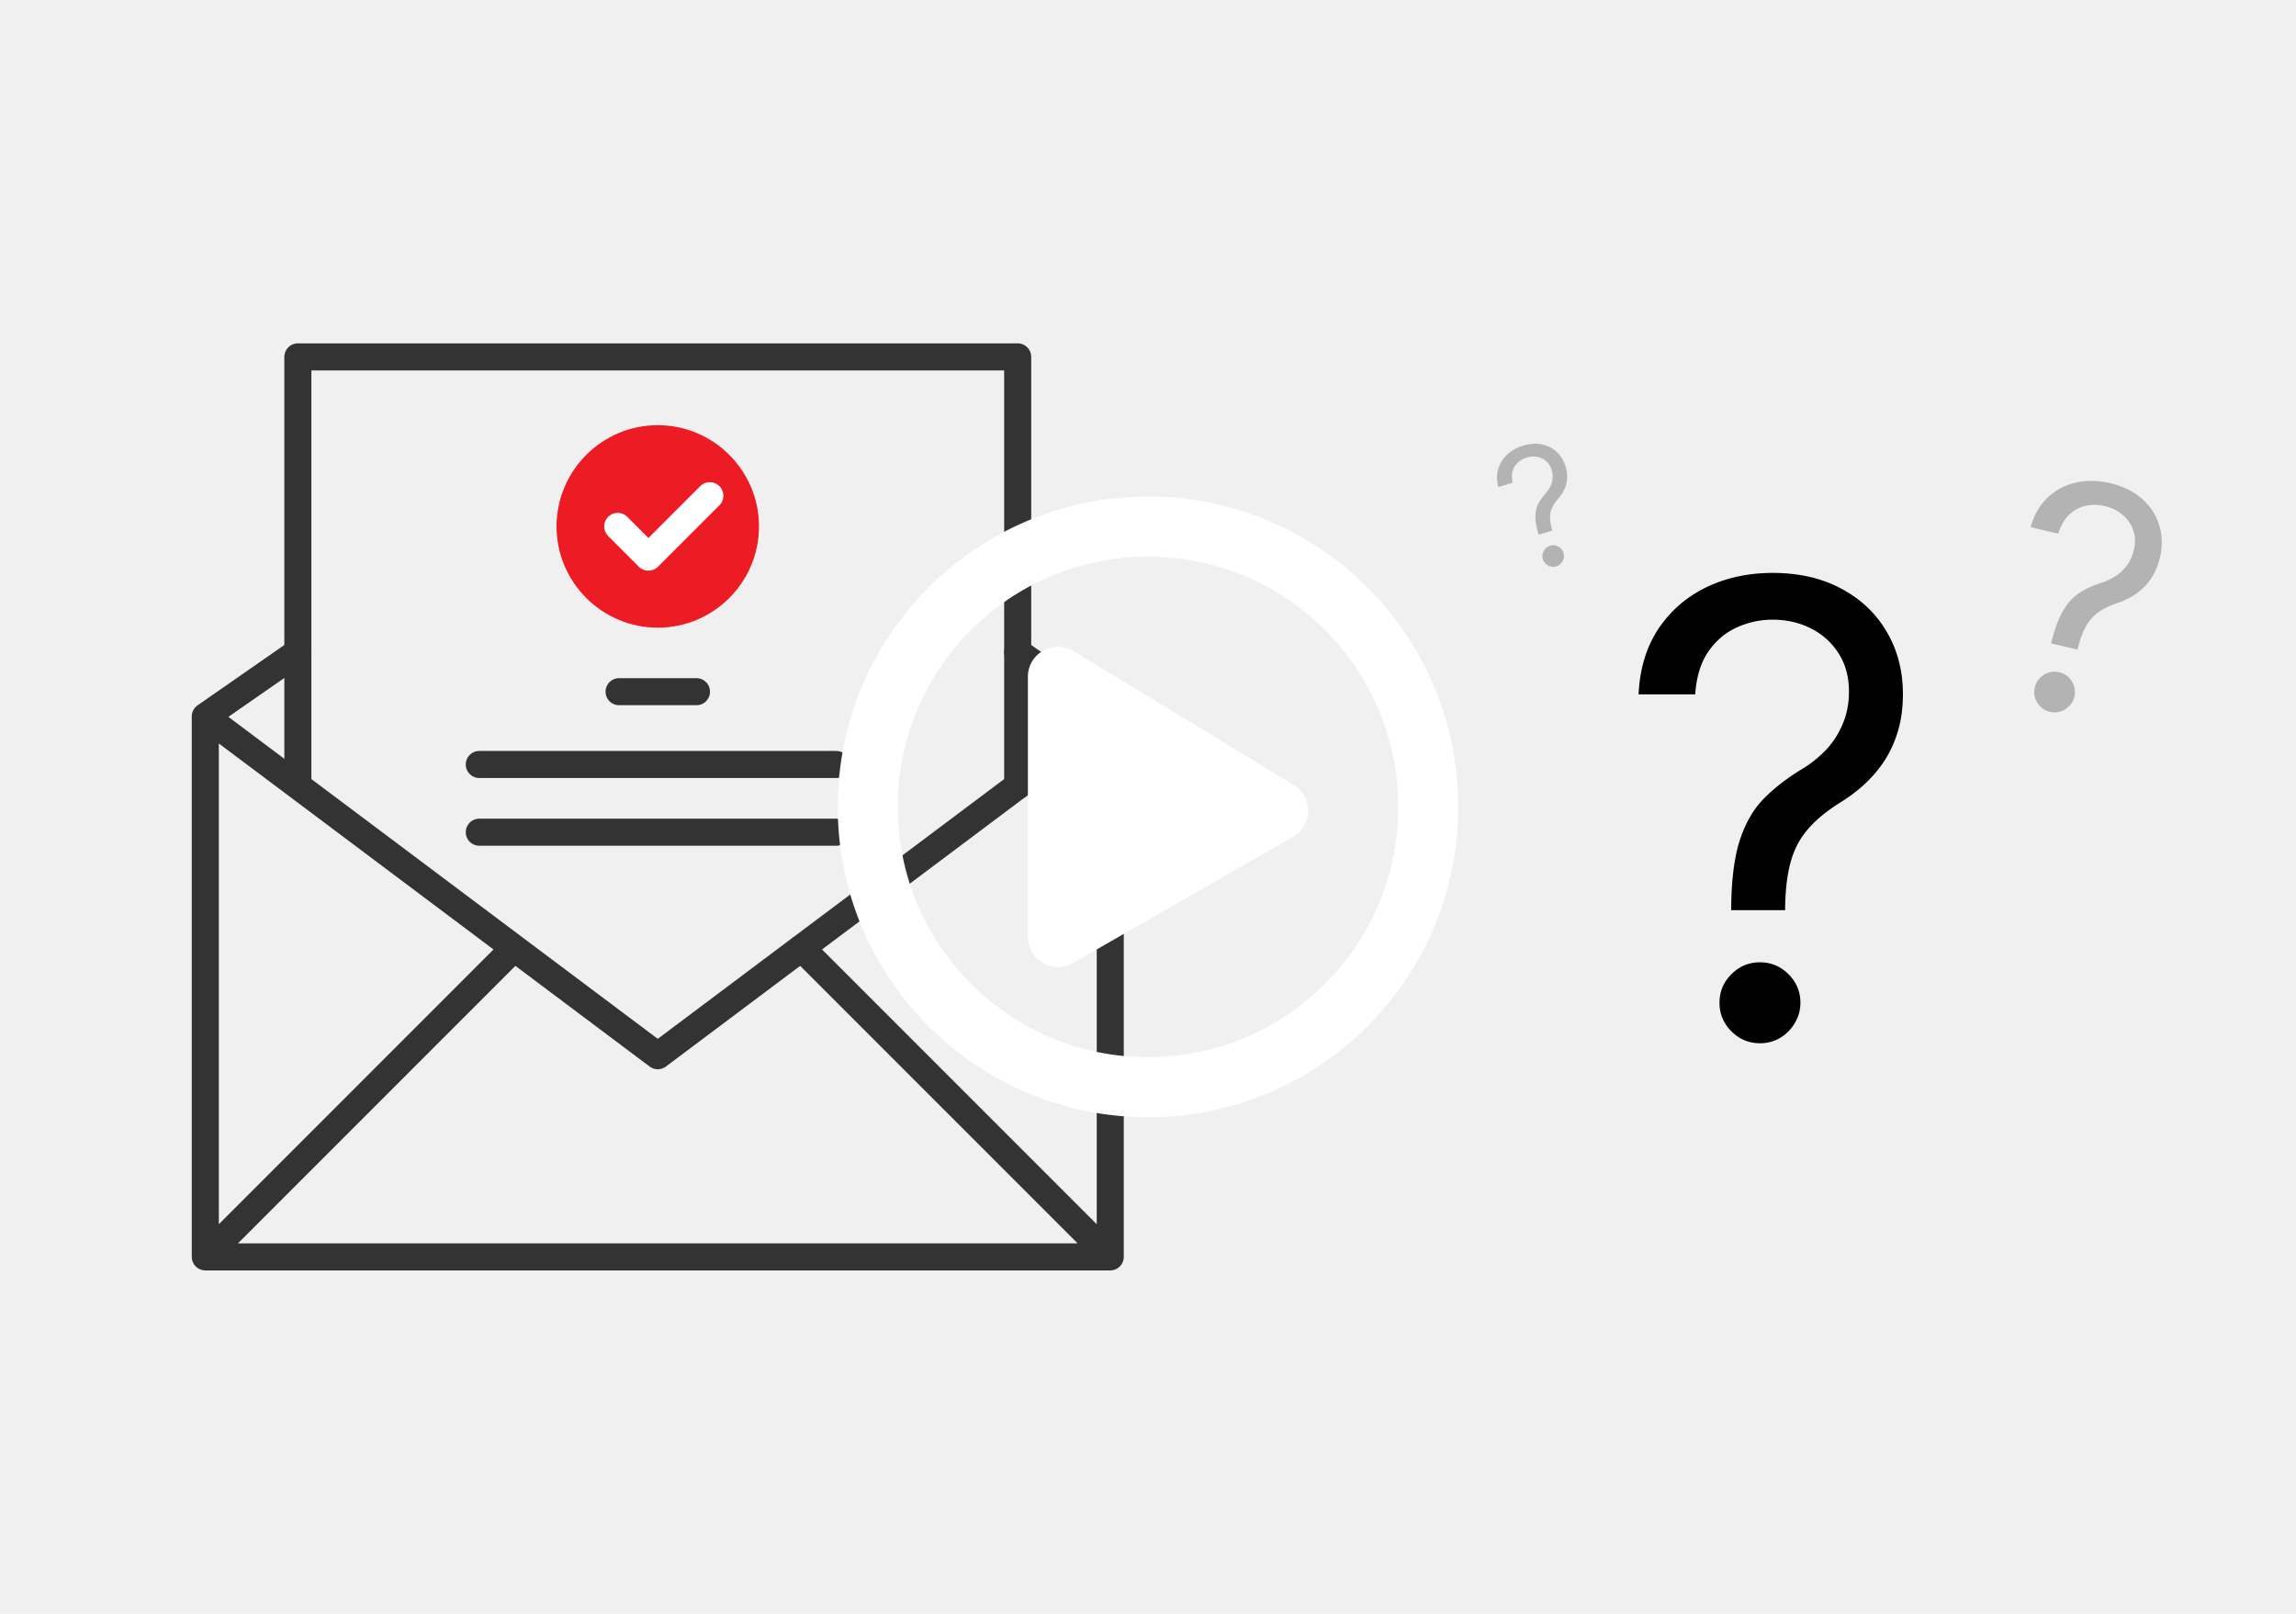 <svg xmlns="http://www.w3.org/2000/svg" width="740" height="520" fill="none"><path fill="#F0F0F0" d="M0 0h740v520H0z"/><path stroke="#333" stroke-linecap="round" stroke-linejoin="round" stroke-width="8.718" d="M96 251.663V115h232v138.221M154.471 246.334h115.058M154.471 268.156h115.058M199.53 222.88h24.94"/><path stroke="#333" stroke-linecap="round" stroke-linejoin="round" stroke-width="8.718" d="M357.834 405H66.166V230.855L212 340.185l145.834-109.33V405ZM66.166 405l97.694-97.694M258.291 305.458 357.834 405M328 210.12l29.834 20.735M66.166 230.855 96 210.12"/><path fill="#ED1C24" d="M212 137.004c-17.98 0-32.625 14.645-32.625 32.625S194.02 202.254 212 202.254s32.625-14.645 32.625-32.625S229.98 137.004 212 137.004Z"/><path stroke="#fff" stroke-linecap="round" stroke-linejoin="round" stroke-width="8.718" d="m228.783 159.732-19.792 19.793-9.896-9.896"/><g filter="url(#a)"><path fill="#fff" d="m416.653 252.742-70.968-43.145c-6.37-3.549-14.395 1.008-14.395 8.468v83.87c0 7.42 7.984 12.017 14.395 8.468l70.968-40.726c6.613-3.669 6.613-13.225 0-16.935ZM470 260c0-55.242-44.758-100-100-100s-100 44.758-100 100 44.758 100 100 100 100-44.758 100-100Zm-180.645 0c0-44.54 36.105-80.645 80.645-80.645S450.645 215.46 450.645 260 414.54 340.645 370 340.645c-44.524.012-80.633-36.072-80.645-80.597V260Z"/></g><path fill="#000" d="M557.96 293.273v-.87c.097-9.224 1.063-16.565 2.898-22.022 1.835-5.458 4.443-9.877 7.824-13.257 3.38-3.381 7.437-6.496 12.17-9.346a38.026 38.026 0 0 0 7.679-6.157c2.27-2.415 4.057-5.192 5.361-8.331 1.352-3.139 2.028-6.617 2.028-10.432 0-4.733-1.11-8.838-3.332-12.315-2.222-3.478-5.192-6.158-8.91-8.042-3.719-1.883-7.848-2.825-12.388-2.825-3.96 0-7.776.821-11.446 2.463-3.671 1.642-6.737 4.226-9.201 7.752-2.463 3.525-3.887 8.137-4.274 13.836h-18.255c.386-8.21 2.511-15.237 6.375-21.081 3.912-5.843 9.055-10.311 15.43-13.402 6.423-3.091 13.547-4.636 21.371-4.636 8.5 0 15.889 1.69 22.167 5.071 6.327 3.381 11.205 8.017 14.634 13.909 3.477 5.892 5.216 12.605 5.216 20.139 0 5.313-.821 10.118-2.463 14.416a35.514 35.514 0 0 1-6.955 11.519c-2.994 3.381-6.616 6.375-10.866 8.983-4.25 2.656-7.655 5.457-10.215 8.403-2.559 2.898-4.419 6.351-5.578 10.36-1.159 4.008-1.787 9.007-1.883 14.995v.87H557.96Zm9.273 42.886c-3.574 0-6.641-1.28-9.2-3.839-2.56-2.56-3.84-5.627-3.84-9.201 0-3.574 1.28-6.64 3.84-9.2 2.559-2.56 5.626-3.839 9.2-3.839 3.574 0 6.641 1.279 9.2 3.839 2.56 2.56 3.84 5.626 3.84 9.2 0 2.367-.604 4.54-1.811 6.52a13.526 13.526 0 0 1-4.709 4.781c-1.932 1.16-4.105 1.739-6.52 1.739Z"/><path fill="#B3B3B3" d="m661.078 207.323.099-.426c1.107-4.503 2.423-7.984 3.947-10.443 1.525-2.46 3.308-4.323 5.351-5.589 2.042-1.266 4.385-2.325 7.028-3.175a19.128 19.128 0 0 0 4.465-2.132 13.765 13.765 0 0 0 3.58-3.461c1.022-1.381 1.752-3.004 2.19-4.871.543-2.316.471-4.453-.217-6.409a11.24 11.24 0 0 0-3.436-4.958c-1.604-1.349-3.516-2.284-5.738-2.805a13.933 13.933 0 0 0-5.883-.109c-1.985.382-3.782 1.294-5.392 2.736-1.61 1.443-2.837 3.536-3.68 6.28l-8.933-2.096c1.131-3.973 2.978-7.167 5.54-9.583 2.585-2.411 5.615-4.006 9.089-4.786 3.498-.775 7.161-.714 10.99.185 4.159.976 7.581 2.651 10.265 5.027 2.707 2.38 4.562 5.209 5.563 8.486 1.025 3.282 1.105 6.767.24 10.453-.61 2.6-1.564 4.857-2.861 6.772a17.853 17.853 0 0 1-4.726 4.838c-1.853 1.31-3.969 2.359-6.348 3.147-2.385.812-4.373 1.792-5.963 2.939-1.586 1.124-2.892 2.601-3.919 4.429-1.028 1.828-1.909 4.202-2.644 7.122l-.1.425-8.507-1.996Zm-.387 22.05c-1.749-.411-3.103-1.389-4.061-2.936-.959-1.546-1.233-3.194-.823-4.942.411-1.749 1.389-3.103 2.935-4.061 1.547-.959 3.194-1.233 4.943-.823 1.749.411 3.103 1.389 4.061 2.935.959 1.547 1.233 3.194.823 4.943a6.184 6.184 0 0 1-1.635 2.983 6.808 6.808 0 0 1-2.853 1.798c-1.079.346-2.209.38-3.39.103ZM495.914 172.304l-.067-.222c-.694-2.354-1.019-4.296-.977-5.827.042-1.532.361-2.859.958-3.982.597-1.123 1.387-2.231 2.369-3.324a10.11 10.11 0 0 0 1.474-2.164c.39-.791.628-1.637.716-2.537.099-.904.001-1.841-.296-2.811-.369-1.204-.971-2.162-1.806-2.874a5.952 5.952 0 0 0-2.893-1.352c-1.092-.19-2.216-.108-3.371.245a7.378 7.378 0 0 0-2.72 1.518c-.806.703-1.385 1.599-1.737 2.688-.352 1.088-.356 2.372-.011 3.852l-4.644 1.421c-.54-2.119-.547-4.072-.019-5.859a10.21 10.21 0 0 1 2.883-4.61c1.393-1.286 3.085-2.234 5.075-2.843 2.163-.661 4.174-.806 6.034-.435 1.873.368 3.474 1.167 4.805 2.399 1.343 1.229 2.308 2.801 2.894 4.718.414 1.351.579 2.637.496 3.859a9.45 9.45 0 0 1-.873 3.471c-.499 1.093-1.187 2.137-2.065 3.131-.875 1.006-1.523 1.984-1.945 2.933-.425.936-.63 1.959-.612 3.069.017 1.11.246 2.43.688 3.961l.067.221-4.423 1.354Zm5.697 10.188c-.909.278-1.789.191-2.639-.261-.851-.452-1.415-1.133-1.693-2.042-.278-.909-.191-1.789.261-2.639.451-.85 1.132-1.415 2.041-1.693s1.789-.191 2.639.261c.851.452 1.415 1.132 1.693 2.042.184.602.2 1.201.047 1.799a3.598 3.598 0 0 1-.826 1.583 3.308 3.308 0 0 1-1.523.95Z"/><defs><filter id="a" width="240" height="240" x="250" y="140" color-interpolation-filters="sRGB" filterUnits="userSpaceOnUse"><feFlood flood-opacity="0" result="BackgroundImageFix"/><feColorMatrix in="SourceAlpha" result="hardAlpha" values="0 0 0 0 0 0 0 0 0 0 0 0 0 0 0 0 0 0 127 0"/><feOffset/><feGaussianBlur stdDeviation="10"/><feComposite in2="hardAlpha" operator="out"/><feColorMatrix values="0 0 0 0 0 0 0 0 0 0 0 0 0 0 0 0 0 0 0.1 0"/><feBlend in2="BackgroundImageFix" result="effect1_dropShadow_93_8"/><feBlend in="SourceGraphic" in2="effect1_dropShadow_93_8" result="shape"/></filter></defs></svg>